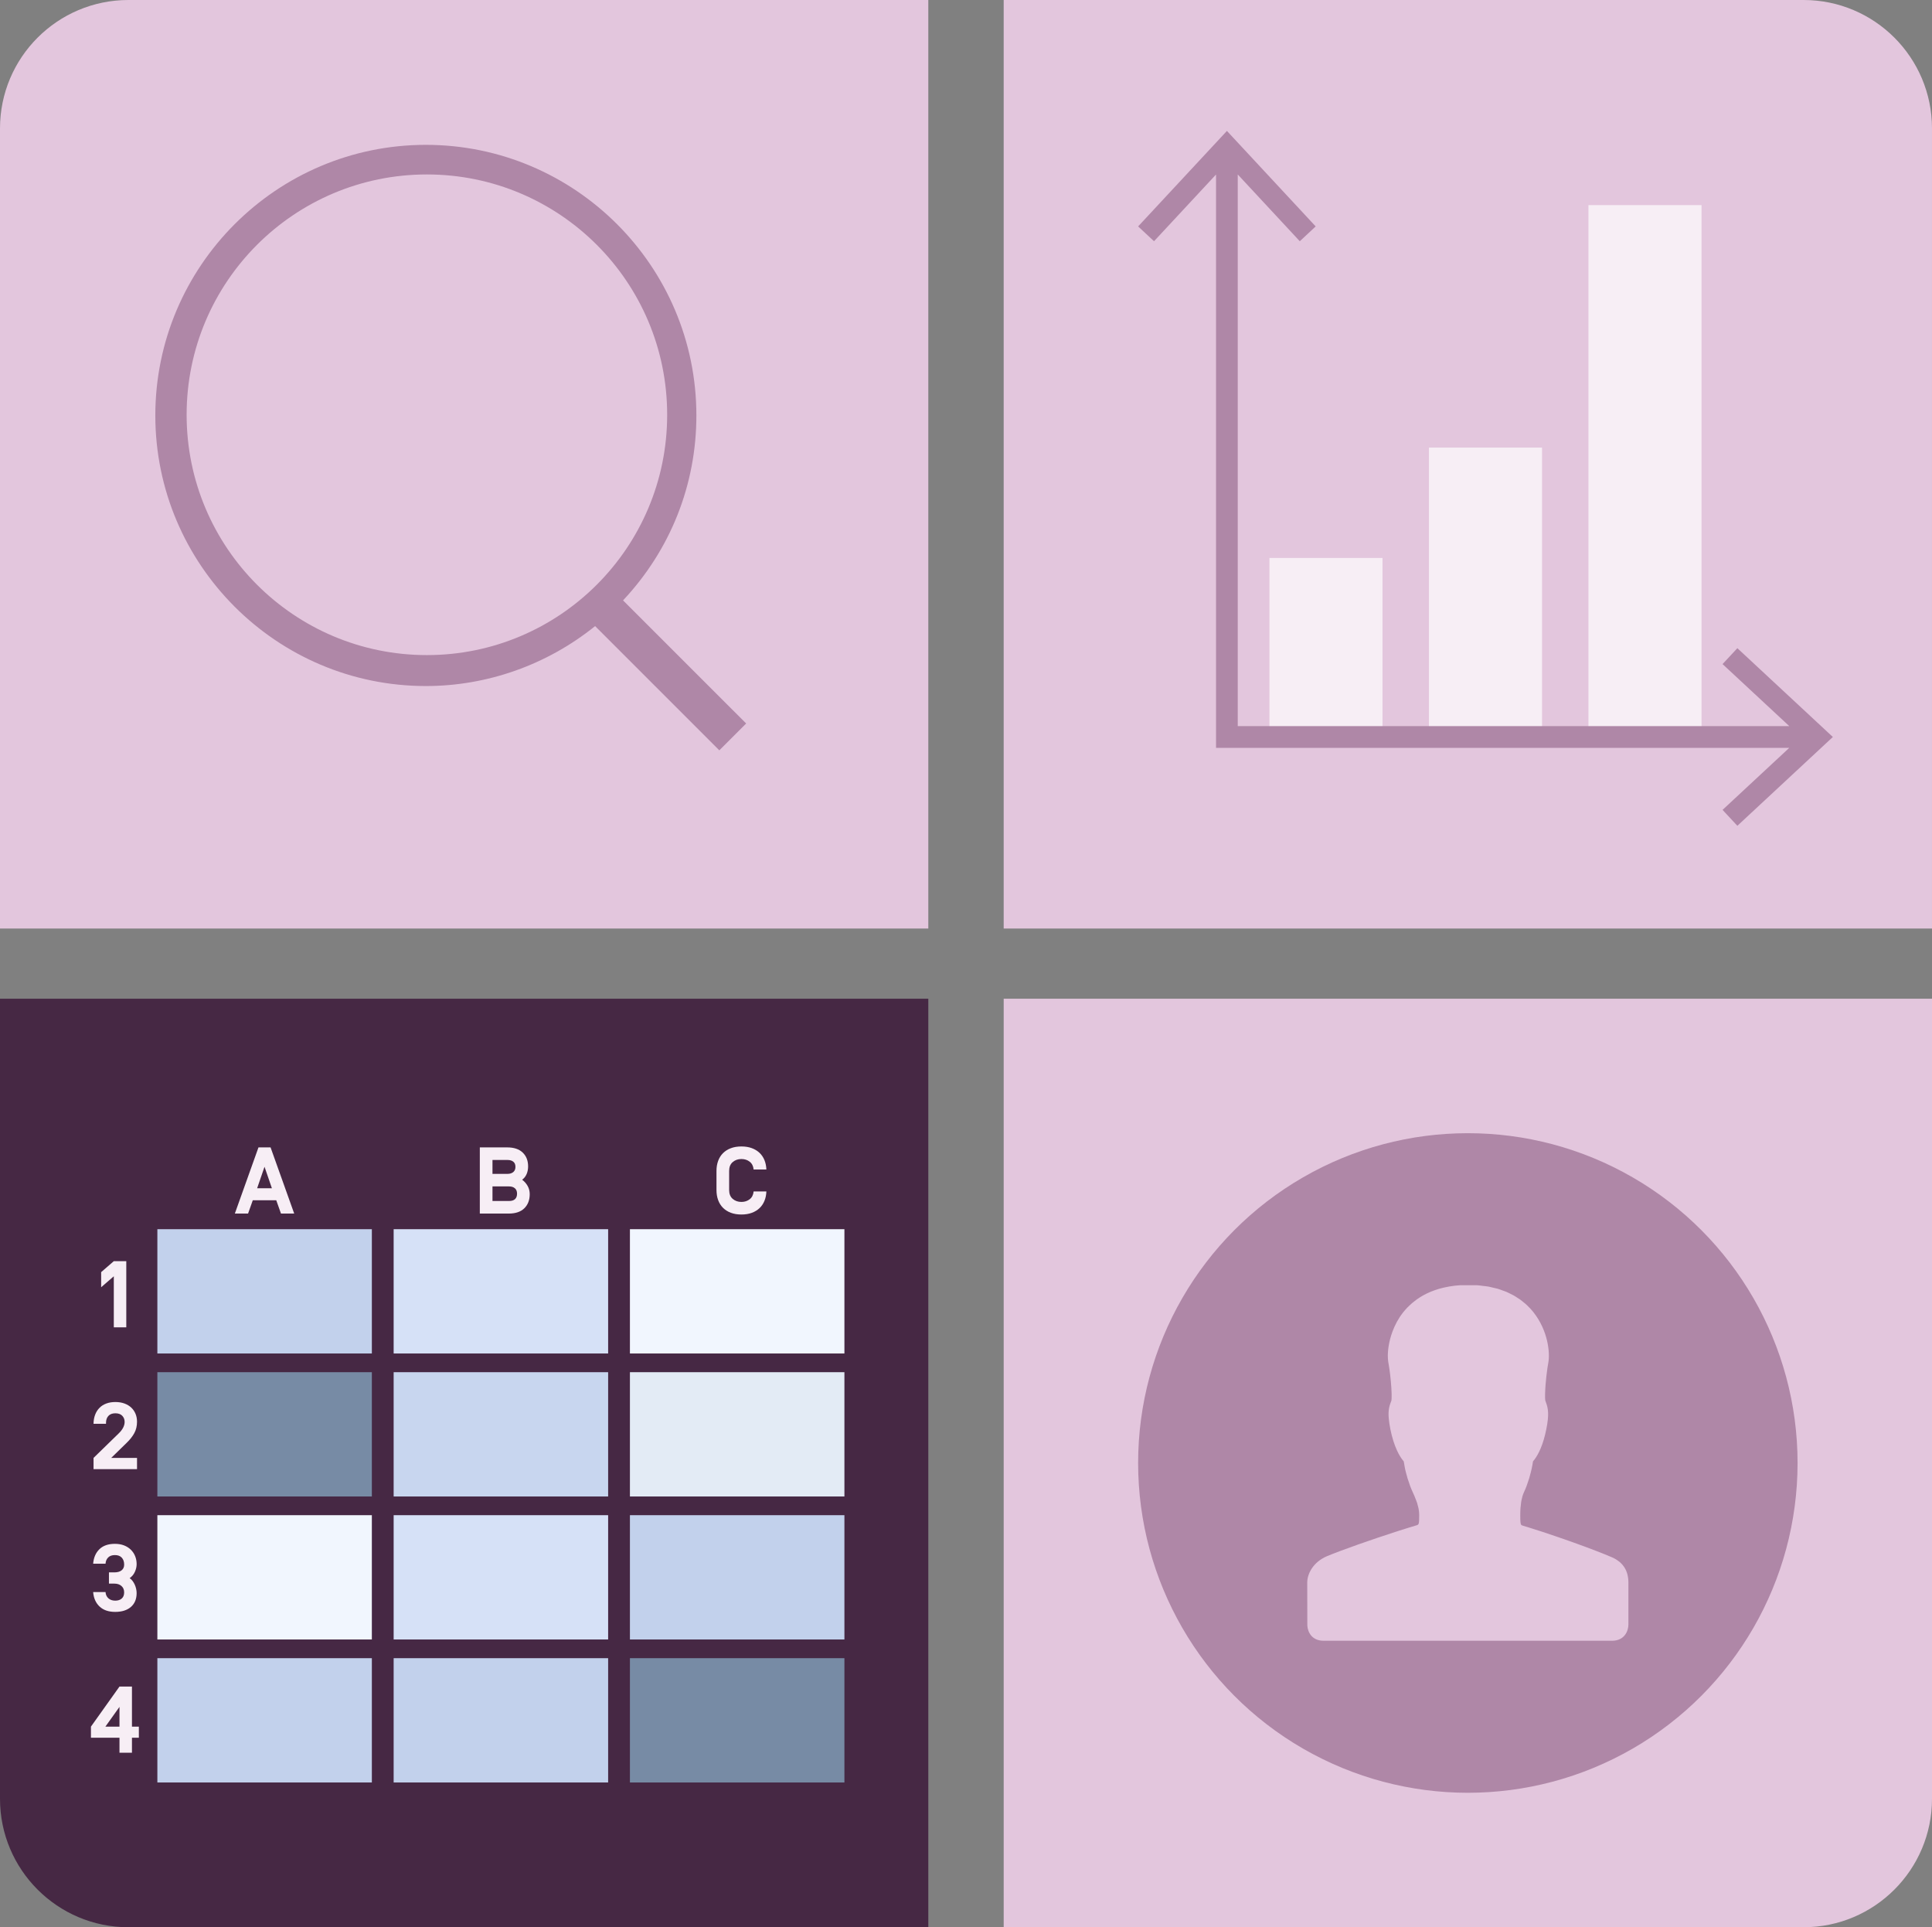 <?xml version="1.0" encoding="UTF-8"?>
<svg xmlns="http://www.w3.org/2000/svg" version="1.1" viewBox="0 0 225.637 225.033">
  <rect x="0" y="0" width="225.637" height="225.033" fill="#808080" stroke="none"/>
  <!-- Generator: Adobe Illustrator 29.8.2, SVG Export Plug-In . SVG Version: 2.1.1 Build 3)  -->
  <path d="M108.417,108.417H0V15C0,6.716,6.716,0,15,0h93.417v108.417Z" fill="#e3c6dd"/>
  <path d="M225.637,108.417h-108.417V0h93.417c8.284,0,15,6.716,15,15v93.417Z" fill="#e3c6dd"/>
  <path d="M108.417,225.033H15c-8.284,0-15-6.716-15-15v-93.417h108.417v108.417Z" fill="#462844"/>
  <path d="M210.637,225.033h-93.417v-108.417h108.417v93.417c0,8.284-6.716,15-15,15Z" fill="#e3c6dd"/>
  <g id="icon">
    <rect x="148.257" y="65.151" width="13.206" height="20.904" fill="#f7eef5"/>
    <rect x="166.886" y="52.263" width="13.206" height="33.793" fill="#f7eef5"/>
    <rect x="185.515" y="23.949" width="13.206" height="62.106" fill="#f7eef5"/>
    <polygon points="202.905 75.685 201.176 77.542 208.973 84.788 144.555 84.788 144.555 20.37 151.801 28.167 153.658 26.438 143.291 15.287 132.921 26.438 134.778 28.167 142.02 20.376 142.02 87.323 208.967 87.323 201.176 94.565 202.905 96.423 214.057 86.053 202.905 75.685" fill="#af87a7"/>
  </g>
  <path d="M72.766,70.102c5.532-5.888,8.564-13.507,8.564-21.592,0-17.423-14.174-31.597-31.595-31.597s-31.595,14.174-31.595,31.597c0,17.421,14.174,31.595,31.595,31.595,7.177,0,14.152-2.477,19.769-6.998l14.505,14.506,3.135-3.135-14.379-14.376ZM49.857,76.492c-15.498,0-28.061-12.563-28.061-28.061s12.563-28.061,28.061-28.061,28.061,12.563,28.061,28.061-12.563,28.061-28.061,28.061Z" fill="#af87a7"/>
  <g>
    <circle cx="171.429" cy="170.825" r="38.508" fill="#af87a7"/>
    <path d="M154.962,181.714c1.698-.71,5.273-1.967,8.25-2.923.376-.121.742-.237,1.098-.346.046-.014.092-.029.139-.044.342-.105.676-.207.986-.298.27-.085.312-.099.312-1.221,0-.23-.025-.464-.066-.694-.027-.147-.07-.293-.111-.437-.022-.081-.035-.165-.061-.245-.038-.12-.085-.236-.13-.353-.12-.32-.249-.634-.387-.923-.1-.214-.206-.465-.31-.74-.031-.089-.062-.191-.096-.284-.07-.199-.142-.395-.206-.609-.033-.108-.059-.224-.089-.335-.06-.212-.121-.422-.169-.639-.052-.216-.083-.432-.12-.648-.02-.113-.047-.229-.062-.342h-.001c-.18-.208-.383-.493-.591-.878-.026-.048-.051-.107-.077-.158-.044-.086-.086-.167-.13-.262-.064-.139-.128-.293-.189-.454-.007-.013-.012-.023-.016-.035-.064-.164-.124-.341-.184-.529-.007-.016-.01-.027-.016-.043-.059-.187-.116-.391-.172-.604-.004-.017-.009-.031-.016-.048-.057-.233-.115-.479-.168-.741-.044-.221-.078-.426-.108-.616-.007-.043-.01-.079-.017-.12-.022-.146-.04-.284-.051-.413-.005-.043-.009-.082-.012-.125-.008-.111-.017-.217-.021-.316-.003-.055-.003-.107-.003-.159,0-.072.003-.139.004-.204.005-.073.009-.145.016-.214.003-.034.007-.066.01-.098.012-.086.025-.171.04-.251.003-.012.004-.023.007-.035.02-.085.04-.168.064-.247.005-.013.007-.027.012-.042.021-.068.044-.135.07-.202.013-.035.026-.072.038-.107.003-.004.003-.008.004-.012l.016-.036c.02-.049.035-.099.053-.148v-.007c.007-.031.008-.086.013-.129.004-.039.008-.066.01-.116.027-.548-.038-1.659-.171-2.782-.001-.01-.001-.02-.004-.029-.022-.174-.044-.348-.068-.519-.012-.061-.018-.122-.027-.184-.027-.194-.059-.381-.09-.565-.007-.031-.012-.064-.018-.095-.026-.15-.044-.322-.055-.512-.044-.803.095-1.93.529-3.101.276-.749.669-1.518,1.232-2.236.004-.007.01-.013.016-.02.155-.198.323-.383.492-.562.096-.099.199-.198.309-.298.078-.077.161-.151.245-.223.148-.126.307-.254.478-.378.044-.034.091-.065.137-.098.199-.139.414-.276.644-.406.027-.016.057-.031.086-.048.238-.132.497-.256.769-.372.038-.017.077-.033.115-.048.263-.107.542-.203.833-.293.064-.018.126-.039.191-.056.283-.079.583-.146.896-.204.077-.013.148-.031.228-.044.388-.065.796-.115,1.229-.142l1.009.001h.986c.238.014.451.052.674.078.207.025.426.042.624.077.202.035.384.086.573.133.184.042.374.077.546.128.189.055.352.122.525.185.155.056.319.105.462.167.173.072.323.155.483.234.125.062.26.121.38.189.158.089.296.185.44.279.099.064.21.126.303.194.155.111.292.227.428.341.066.055.142.108.204.164.159.138.297.28.432.421.03.033.069.064.098.095.161.172.306.344.436.509,1.648,2.107,1.923,4.652,1.704,5.847-.009.048-.016.099-.025.147-.029.16-.055.32-.081.49-.092.634-.164,1.29-.21,1.881-.003.035-.007.07-.009.104-.01.147-.02.284-.027.419-.004.064-.009.132-.01.191-.007.125-.009.236-.013.345-.003.053-.004.111-.004.163-.005.15-.003.279.001.388v.005c.003.117.012.211.022.27,0,0,0,.01.003.013v.003c.02.072.044.135.07.201.143.371.238.742.256,1.224v.04c.004.103.004.21,0,.324-.003.057-.009.124-.013.187-.004.079-.012.159-.018.245-.013.105-.027.22-.044.336-.008.062-.014.118-.023.185-.029.189-.066.391-.111.613-.367,1.837-.915,2.907-1.366,3.517-.066.086-.129.165-.188.234-.076.556-.208,1.133-.366,1.686-.026.092-.046.19-.074.28-.053.174-.111.329-.168.493-.044.133-.089.277-.135.401-.104.275-.208.525-.31.738-.073.158-.138.329-.191.517-.01.033-.014.074-.023.108-.042.159-.082.322-.112.505-.013.083-.02.184-.03.272-.02.147-.04.286-.051.449-.017.26-.026.54-.026.841,0,.745.022.999.108,1.111.003.007.005.02.007.025.005.004.03.02.066.036.031.017.07.03.115.046.204.06.417.124.633.19,1.26.387,2.736.879,4.177,1.383.049.017.1.034.148.052.16.056.319.112.475.169.09.031.177.061.264.092.104.038.206.074.307.111.142.051.285.103.422.152.043.016.081.03.124.046.195.07.389.141.578.211.027.01.055.02.082.03.881.326,1.687.634,2.334.896.335.134.629.256.874.363.177.076.333.161.482.25.06.036.111.076.167.115.082.056.163.112.236.172.062.052.117.107.174.163.051.052.104.103.151.158.057.065.108.133.156.202.036.051.072.099.103.15.046.077.09.156.13.238.023.048.046.098.068.147.035.086.069.177.095.27.016.049.03.098.043.147.026.099.044.201.06.305.008.047.017.092.021.139.02.148.03.301.03.46v4.936c0,.699-.417,1.892-1.915,1.892h-33.68c-1.397,0-1.848-1.034-1.901-1.741l-.003-.228-.01-4.854c.013-1.034.716-2.371,2.288-3.044Z" fill="#e3c6dd"/>
  </g>
  <g>
    <g>
      <rect x="18.379" y="143.526" width="25.05" height="14.513" fill="#c2d1ec"/>
      <rect x="45.974" y="143.526" width="25.05" height="14.513" fill="#d6e1f7"/>
      <rect x="73.569" y="143.526" width="25.05" height="14.513" fill="#f1f6fe"/>
      <rect x="18.379" y="160.223" width="25.05" height="14.513" fill="#778ba5"/>
      <rect x="45.974" y="160.223" width="25.05" height="14.513" fill="#c8d6ef"/>
      <rect x="73.569" y="160.223" width="25.05" height="14.513" fill="#e3ebf5"/>
      <rect x="18.379" y="176.92" width="25.05" height="14.513" fill="#f1f6fe"/>
      <rect x="45.974" y="176.92" width="25.05" height="14.513" fill="#d6e1f7"/>
      <rect x="73.569" y="176.92" width="25.05" height="14.513" fill="#c2d1ec"/>
      <rect x="18.379" y="193.617" width="25.05" height="14.513" fill="#c2d1ec"/>
      <rect x="45.974" y="193.617" width="25.05" height="14.513" fill="#c2d1ec"/>
      <rect x="73.569" y="193.617" width="25.05" height="14.513" fill="#778ba5"/>
    </g>
    <g>
      <rect x="27.438" y="132.319" width="69.167" height="12.739" fill="none"/>
      <path d="M29.524,140.145l-.552,1.557h-1.545l2.76-7.727h1.413l2.76,7.727h-1.545l-.552-1.557h-2.737ZM30.893,136.237l-.861,2.506h1.722l-.861-2.506Z" fill="#f7eef5"/>
      <path d="M56.037,133.975h3.201c.788,0,1.391.202,1.811.607.419.404.629.941.629,1.611,0,.323-.057.62-.171.889-.114.269-.289.491-.524.668.272.206.487.452.646.739s.237.604.237.949c0,.685-.209,1.232-.629,1.645s-1.027.618-1.821.618h-3.378v-7.727ZM60.199,136.248c0-.271-.085-.475-.254-.606-.169-.133-.394-.199-.673-.199h-1.755v1.623h1.755c.28,0,.504-.07.673-.21.169-.14.254-.342.254-.607ZM59.459,140.233c.309,0,.541-.074.695-.221.155-.147.232-.357.232-.63,0-.279-.084-.491-.254-.635-.169-.143-.394-.215-.673-.215h-1.942v1.7h1.942Z" fill="#f7eef5"/>
      <path d="M89.505,139.118c-.015.405-.09.772-.227,1.104s-.329.615-.58.851c-.25.235-.552.417-.905.546-.354.129-.754.193-1.203.193-.464,0-.876-.068-1.236-.204-.361-.136-.666-.329-.916-.579-.25-.251-.439-.553-.568-.905-.129-.354-.193-.743-.193-1.17v-2.23c0-.427.064-.816.193-1.17.129-.353.318-.654.568-.905.25-.25.556-.443.916-.579.36-.136.772-.204,1.236-.204.449,0,.85.064,1.203.193.353.129.655.311.905.546.25.235.443.519.58.85.136.332.211.699.227,1.104h-1.49c-.037-.397-.189-.701-.458-.911-.269-.209-.591-.314-.966-.314-.405,0-.745.12-1.021.359-.276.238-.414.583-.414,1.031v2.23c0,.448.138.793.414,1.031.276.239.616.359,1.021.359.375,0,.697-.105.966-.314.269-.21.421-.514.458-.911h1.49Z" fill="#f7eef5"/>
    </g>
    <g>
      <rect x="8.553" y="145.603" width="9.874" height="61.967" fill="none"/>
      <path d="M14.749,147.259v7.727h-1.457v-5.961l-1.479,1.281v-1.767l1.479-1.28h1.457Z" fill="#f7eef5"/>
      <path d="M10.924,166.245v-.022c.007-.383.07-.729.188-1.038.118-.309.285-.573.502-.794.217-.221.482-.391.795-.508.312-.118.667-.177,1.065-.177.39,0,.741.057,1.054.171.312.114.578.272.795.475.217.202.384.443.502.723.118.28.177.589.177.928,0,.508-.107.955-.32,1.341-.213.387-.511.764-.894,1.132l-1.799,1.755h3.014v1.313h-5.078v-1.313l2.914-2.837c.478-.456.717-.912.717-1.369,0-.279-.092-.517-.276-.712-.184-.194-.453-.292-.806-.292s-.624.102-.812.304c-.188.202-.281.473-.281.812v.11h-1.457Z" fill="#f7eef5"/>
      <path d="M14.5,185.938c0-.316-.105-.567-.314-.751-.21-.184-.484-.276-.822-.276h-.64v-1.313h.64c.353,0,.631-.079.834-.237.202-.158.303-.381.303-.667,0-.339-.092-.609-.276-.812s-.453-.304-.806-.304c-.331,0-.591.09-.778.271s-.292.421-.314.723v.011h-1.446v-.011c.059-.706.304-1.268.734-1.684.43-.415,1.032-.623,1.805-.623.397,0,.752.061,1.065.182.313.122.58.291.8.508.221.218.388.47.502.757.114.286.171.596.171.927,0,.287-.066.581-.199.883-.132.302-.338.552-.618.751.125.081.239.189.342.325.103.137.189.283.259.441.07.159.124.322.16.491.037.17.055.331.055.486,0,.691-.223,1.23-.667,1.617-.446.386-1.058.579-1.838.579-.773,0-1.38-.208-1.821-.624-.442-.415-.692-.977-.751-1.683v-.012h1.446v.012c.022.302.134.542.336.723.203.181.469.271.8.271.316,0,.568-.083.756-.248.188-.166.281-.403.281-.712Z" fill="#f7eef5"/>
      <path d="M15.411,202.902v1.755h-1.457v-1.755h-3.333v-1.292l3.333-4.68h1.457v4.68h.806v1.292h-.806ZM13.954,201.61v-2.307l-1.645,2.307h1.645Z" fill="#f7eef5"/>
    </g>
  </g>
</svg>